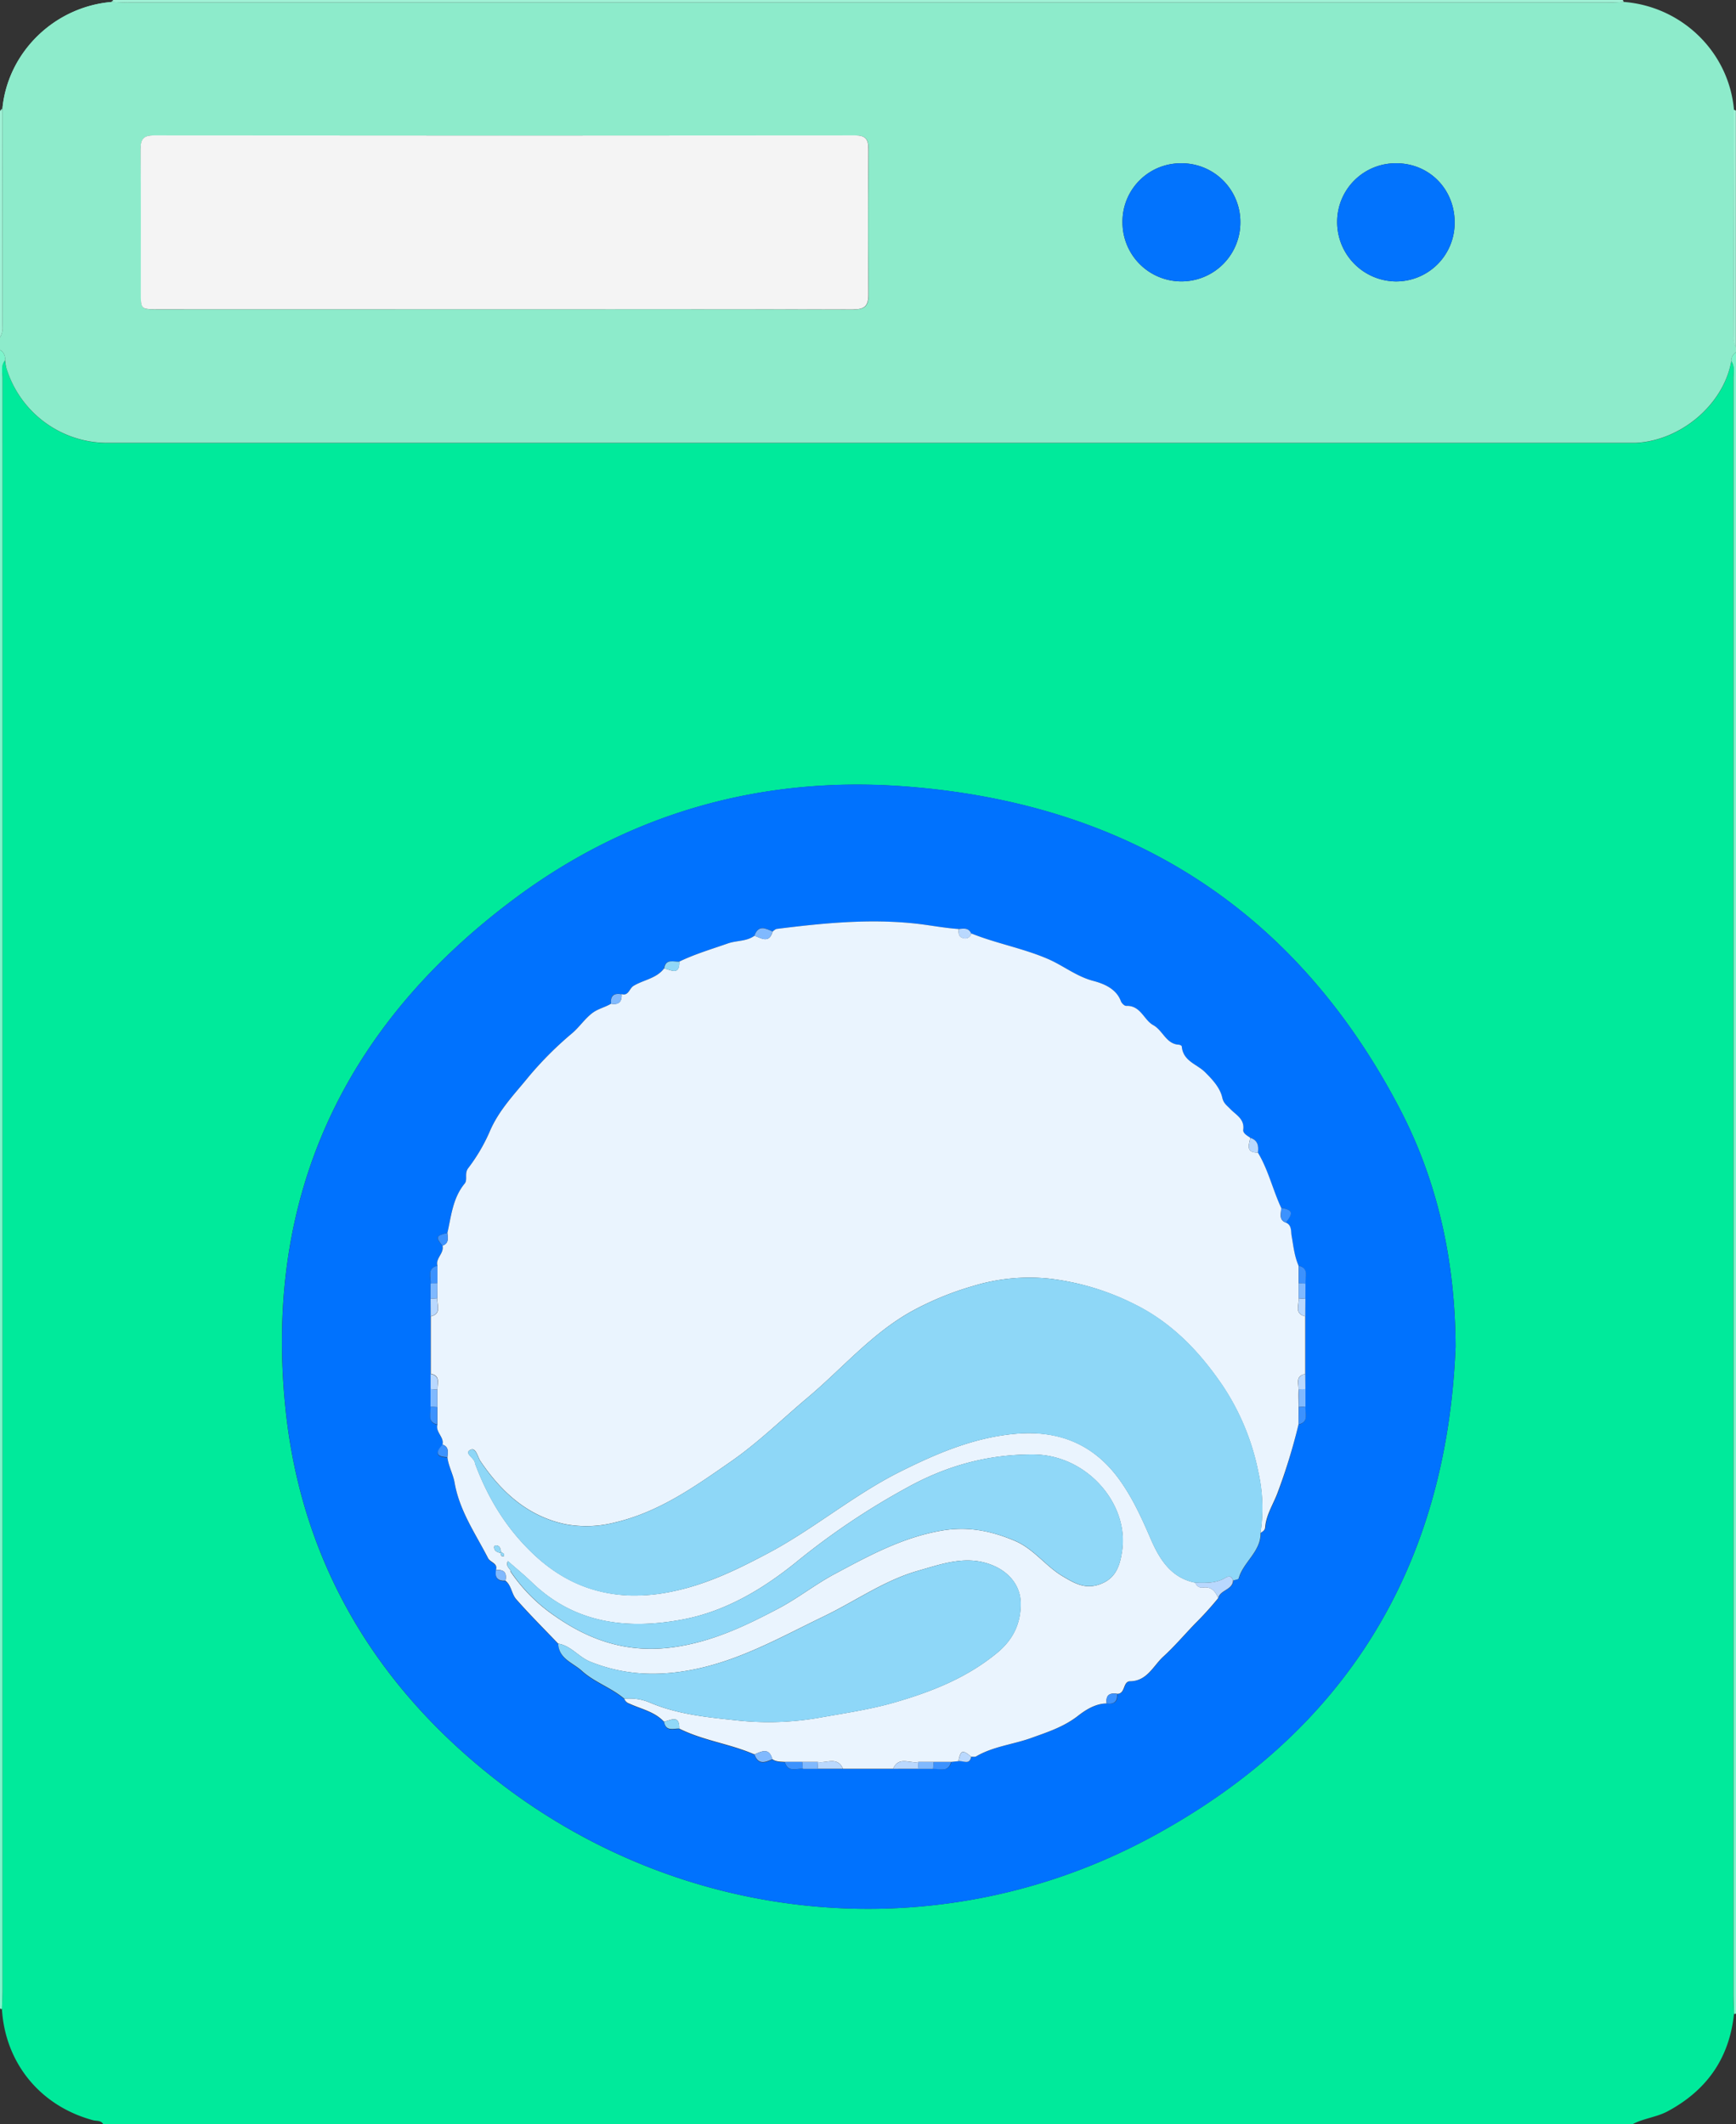 <svg xmlns="http://www.w3.org/2000/svg" viewBox="0 0 689.87 843.87"><rect x="0" y="0" width="689.87" height="843.87" fill="#333333" stroke="none"/><defs><style>.cls-1{fill:#00ea9b;}.cls-2{fill:#8debcb;}.cls-3{fill:#7ef4cc;}.cls-4{fill:#a0f1d6;}.cls-5{fill:#0072fe;}.cls-6{fill:#f4f4f4;}.cls-7{fill:#0273fd;}.cls-8{fill:#eaf4fe;}.cls-9{fill:#8ed7f7;}.cls-10{fill:#8ed7f8;}.cls-11{fill:#b9d8fe;}.cls-12{fill:#80b9fe;}.cls-13{fill:#3c92fe;}.cls-14{fill:#90d8f8;}</style></defs><g id="Laag_2" data-name="Laag 2"><g id="Laag_1-2" data-name="Laag 1"><path class="cls-1" d="M648.88,843.87H41c-.93-1.55-2.67-1.15-4-1.52C16,836.72,2,819.59.76,798.05c.08-2.66.23-5.32.23-8Q1,470.21,1,150.34c0-2.41-.83-5,.91-7.24A28.67,28.67,0,0,0,2.47,146,42,42,0,0,0,42.93,176q302.17,0,604.33,0c.83,0,1.67,0,2.5,0,18.17-.76,35.29-15.31,38.24-32.51,1.54,2.28.84,4.86.84,7.3q0,320.65,0,641.33c0,2.66.15,5.32.23,8-1.87,17.71-10.91,30.45-26.56,38.79C658.19,841.16,653.21,841.6,648.88,843.87ZM578.43,535c-.14-33.45-6.89-65.3-22.28-94.68-41.57-79.41-108.38-121.37-197-127.9-56.57-4.17-109,10.58-154.69,44.63-67.47,50.3-99.63,117.86-91.06,202.2,6.23,61.4,36,111,84.67,148.64,74.84,57.91,176,67,259.4,22C534.54,688.29,574.93,622.69,578.43,535Z"/><path class="cls-2" d="M688,143.44c-3,17.2-20.07,31.75-38.24,32.51-.83,0-1.67,0-2.5,0q-302.16,0-604.33,0A42,42,0,0,1,2.47,146,28.67,28.67,0,0,1,2,143.1,4.1,4.1,0,0,0,0,139v-5a7.05,7.05,0,0,0,1-4.3L.9,43.82C2.73,21.05,21.5,2.57,44.65.76c2.33.08,4.66.23,7,.23q293.31,0,586.6,0c2.33,0,4.66-.15,7-.23,23.23,1.8,41.82,20,43.82,42.91q-.07,45-.16,90a7.09,7.09,0,0,0,1,4.29v2A3.79,3.79,0,0,0,688,143.44ZM200.47,122.87c46.15,0,92.31-.06,138.46.1,4.79,0,6.29-1.37,6.22-6.2-.24-19.16-.19-38.32,0-57.48,0-4.09-1.22-5.49-5.39-5.48q-139.22.13-278.42,0c-4.15,0-5.44,1.32-5.4,5.44.18,19,.07,38,.08,57,0,6.63,0,6.65,6.52,6.65ZM578.06,88.44c.05-13.28-10.07-23.56-23.23-23.58a23.29,23.29,0,0,0-23.46,23.48,23.58,23.58,0,0,0,23.12,23.47A23.24,23.24,0,0,0,578.06,88.44ZM469.27,64.87a23.17,23.17,0,0,0-23.2,23.69,23.42,23.42,0,1,0,46.84-.36A23.33,23.33,0,0,0,469.27,64.87Z"/><path class="cls-3" d="M0,139a4.1,4.1,0,0,1,2,4.12C.21,145.33,1,147.93,1,150.34Q1,470.2,1,790.07c0,2.66-.15,5.32-.23,8l-.43.14L0,797.88Z"/><path class="cls-3" d="M688,143.44a3.79,3.79,0,0,1,1.87-3.46v659.9l-.33.3-.43-.13c-.08-2.66-.23-5.32-.23-8q0-320.67,0-641.33C688.84,148.3,689.54,145.72,688,143.44Z"/><path class="cls-4" d="M645.22.76c-2.33.08-4.66.23-7,.23Q344.93,1,51.63,1c-2.32,0-4.65-.15-7-.23A2.89,2.89,0,0,1,45,0H644.88A2.6,2.6,0,0,1,645.22.76Z"/><path class="cls-2" d="M45,0a2.89,2.89,0,0,0-.34.76C21.5,2.57,2.73,21.05.9,43.82A7.12,7.12,0,0,0,0,44"/><path class="cls-4" d="M689,43.67a1.11,1.11,0,0,1,.83.32v94a7.09,7.09,0,0,1-1-4.29Q689,88.69,689,43.67Z"/><path class="cls-4" d="M0,44a7.12,7.12,0,0,1,.9-.17L1,129.68A7.05,7.05,0,0,1,0,134Z"/><path class="cls-5" d="M578.43,535c-3.5,87.73-43.89,153.33-120.93,194.91-83.41,45-184.56,35.89-259.4-22-48.63-37.63-78.44-87.24-84.67-148.64C104.86,474.87,137,407.31,204.49,357c45.66-34.05,98.12-48.8,154.69-44.63,88.59,6.53,155.4,48.49,197,127.9C571.54,469.66,578.29,501.51,578.43,535ZM319.05,702.76l6,0h39.85l6,0c2.67-.17,6.05,1.53,7.15-2.74l2.91-.3c1.76-.37,4.39,1.73,5.07-1.76.66,0,1.45.15,2-.15,6.8-4,14.67-4.71,21.91-7.32,6.46-2.33,12.85-4.36,18.56-8.8,2.86-2.23,6.92-4.86,11.37-4.9,3,.44,4.43-.77,4.19-3.83,3.41.06,2.11-4.94,5.22-5,6.68-.07,9.23-6.27,13.08-9.77,4.35-4,8.41-8.73,12.59-13.07a131.44,131.44,0,0,0,9.26-10.2c.8-3.31,5.68-3.17,5.9-7,.76-.27,2.08-.38,2.21-.82,1.82-6.58,8.89-10.65,8.72-18.16.89-.48,1.79-1.08,1.87-2.14.36-5,3.17-9.17,4.84-13.56A230.18,230.18,0,0,0,516,566c4.35-1.06,2.44-4.53,2.76-7.14,0-2.32,0-4.64,0-7,0-2,0-4,0-6V523c0-2.33,0-4.66,0-7,0-2,0-4,0-6-.32-2.62,1.59-6.09-2.76-7.15-1.67-3.85-2.07-8-2.79-12.06-.31-1.77.09-4.1-2.26-5.06,3.09-3.94,2.74-5-1.87-5.9-3.34-7.19-5.1-15.05-9.24-21.91.37-2.66,0-4.93-3-5.88-1.23-.84-3-1.77-2.82-3.2.58-4.31-2.95-5.92-5.15-8.24-1.34-1.4-2.68-2.22-3.18-4.5-.91-4.12-4.31-7.6-6.9-10.17-3.28-3.25-8.68-4.31-9.2-10.22,0-.26-.77-.62-1.21-.65-5.06-.32-6.27-5.66-10.17-7.8-3.72-2-5-7.87-10.7-7.62-.71,0-1.84-1.09-2.13-1.91-1.86-5.09-7.16-7-10.89-8-6.76-1.78-12-6.13-18.15-8.76-10-4.27-20.52-6.14-30.43-10.13-1.06-2.4-3.09-2-5.06-1.75-5.6-.38-11.13-1.48-16.65-2.1-18.54-2.07-37.07-.24-55.52,2.07-.59.07-1.12.65-1.67,1-2.85-1.3-5.73-2.74-7.21,1.71-3.14,2.32-7.09,1.84-10.6,3.07-6.48,2.27-13.08,4.17-19.28,7.21-2.4.07-5.43-1.27-6.06,2.73-3.05,4-8.19,4.5-12.18,6.95-1.62,1-1.94,4.1-4.71,3.23-3.05-.54-4.52.65-4.17,3.82-2.46,1.49-5.3,2-7.72,3.92-2.87,2.29-4.86,5.31-7.63,7.71a140.24,140.24,0,0,0-17.37,17.35c-5.56,6.87-11.93,13.3-15.56,21.95A69.4,69.4,0,0,1,186,464.2c-1.54,2.05-.09,4.53-1.37,6.08-4.73,5.74-5.31,12.81-6.86,19.58-4.55,1-4.84,1.73-1.95,5.05.76,3-2.88,4.92-2,8-4.35,1.06-2.44,4.53-2.76,7.15l0,6,.05,7v22.89c0,2,0,4,0,6l0,7c.32,2.61-1.59,6.08,2.76,7.14-.87,3,2.77,5,2,8-2.93,3.07-2.6,4.87,1.94,5,.41,3.54,2.29,6.81,2.86,10.09,1.95,11.23,8.32,20.23,13.3,30,.91,1.77,4,2,3.14,4.77-.55,3,.8,4.34,3.77,4.19,2.41,1.92,2.46,5.31,4.28,7.37,5.34,6.08,11.09,11.79,16.68,17.65.26,6,5.85,7.57,9.28,10.72,5,4.58,11.8,6.73,17,11.19a3.16,3.16,0,0,0,2,1.91c4.72,2.13,10,3.18,13.77,7.18.63,4,3.66,2.66,6.06,2.74,9.49,4.78,20.2,6,29.88,10.27,1.43,4.19,4.22,3.22,7.11,1.87,1.49,1.09,3.25,1,5,1.12C313,704.28,316.41,702.52,319.05,702.76Z"/><path class="cls-6" d="M200.47,122.87h-138c-6.5,0-6.52,0-6.52-6.65,0-19,.1-38-.08-57,0-4.12,1.25-5.44,5.4-5.44q139.2.15,278.42,0c4.17,0,5.43,1.39,5.39,5.48-.16,19.16-.21,38.32,0,57.48.07,4.83-1.43,6.21-6.22,6.2C292.78,122.81,246.62,122.87,200.47,122.87Z"/><path class="cls-7" d="M578.06,88.44a23.24,23.24,0,0,1-23.57,23.37,23.58,23.58,0,0,1-23.12-23.47,23.29,23.29,0,0,1,23.46-23.48C568,64.88,578.11,75.16,578.06,88.44Z"/><path class="cls-7" d="M469.27,64.87A23.33,23.33,0,0,1,492.91,88.2a23.42,23.42,0,1,1-46.84.36A23.17,23.17,0,0,1,469.27,64.87Z"/><path class="cls-8" d="M221.82,653c-5.59-5.86-11.34-11.57-16.68-17.65-1.82-2.06-1.87-5.45-4.28-7.37.66-3.12-.56-4.55-3.77-4.19.88-2.79-2.23-3-3.14-4.77-5-9.75-11.35-18.75-13.3-30-.57-3.28-2.45-6.55-2.86-10.09.15-2,.71-4.13-1.94-5,.75-3-2.89-4.92-2-8,0-2.31,0-4.63,0-6.94v-7c-.1-2.39,1.34-5.45-2.65-6.2V523c4.49-1.07,2.3-4.6,2.64-7.19v-6l0-6.94c-.87-3,2.77-4.94,2-8,2.65-.9,2.11-3.05,1.95-5.05,1.55-6.77,2.13-13.84,6.86-19.58,1.28-1.55-.17-4,1.37-6.08a69.4,69.4,0,0,0,8.53-14.46c3.63-8.65,10-15.08,15.56-21.95a140.24,140.24,0,0,1,17.37-17.35c2.77-2.4,4.76-5.42,7.63-7.71,2.42-1.94,5.26-2.43,7.72-3.92,3,.55,4.41-.77,4.17-3.82,2.77.87,3.09-2.23,4.71-3.23,4-2.45,9.13-2.93,12.18-6.95,2.65.49,6.19,3,6.06-2.73,6.2-3,12.8-4.94,19.28-7.21,3.51-1.23,7.46-.75,10.6-3.07,2.77,1,5.84,3.19,7.21-1.71.55-.35,1.08-.93,1.67-1,18.45-2.31,37-4.14,55.52-2.07,5.52.62,11,1.72,16.65,2.1.13,1.4-.11,3.06,1.72,3.55a2.42,2.42,0,0,0,3.34-1.8c9.91,4,20.47,5.86,30.43,10.13,6.14,2.63,11.39,7,18.15,8.76,3.73,1,9,2.9,10.89,8,.29.82,1.42,1.94,2.13,1.91,5.73-.25,7,5.58,10.7,7.62,3.9,2.14,5.11,7.48,10.17,7.8.44,0,1.19.39,1.21.65.52,5.91,5.92,7,9.2,10.22,2.59,2.57,6,6.05,6.9,10.17.5,2.28,1.84,3.1,3.18,4.5,2.2,2.32,5.73,3.93,5.15,8.24-.19,1.43,1.59,2.36,2.82,3.2-.56,2.76-1.94,5.95,3,5.88,4.14,6.86,5.9,14.72,9.24,21.91.16,2.11-1.21,4.72,1.87,5.9,2.35,1,2,3.29,2.26,5.06.72,4.08,1.12,8.21,2.79,12.06l0,6.95c0,2,0,4,0,6,.34,2.6-1.84,6.12,2.65,7.19v22.89c-4,.75-2.55,3.81-2.65,6.2s0,4.64,0,7L516,566a230.18,230.18,0,0,1-8.41,27.32c-1.67,4.39-4.48,8.61-4.84,13.56-.08,1.06-1,1.66-1.87,2.14a65.1,65.1,0,0,0-.85-24.16,95.51,95.51,0,0,0-14.16-34.3c-9.12-13.44-20.14-25-34.93-32.32A101.09,101.09,0,0,0,417,508a76.6,76.6,0,0,0-30.54,3,120,120,0,0,0-24.7,10.26c-15.58,8.82-27.2,22.57-40.73,33.94-10.24,8.61-19.77,18-30.84,25.65-14.32,9.95-28.4,19.92-45.8,24a45.32,45.32,0,0,1-19.72.69c-14.9-3.15-25.45-12.73-33.78-25.1-1.14-1.69-1.76-5.75-4.12-4.33s1.94,3.15,2,5.26a1.78,1.78,0,0,0,.17.47c5.1,13.5,12.31,25.4,23,35.52,11.05,10.47,23.62,16,38.6,16.5a71.88,71.88,0,0,0,16.71-1.6c13.53-2.78,25.57-8.62,37.61-15,18.33-9.65,34.17-23.23,52.75-32.54,14.76-7.39,29.72-13.74,46.3-15.13,17.07-1.43,31,4.25,41.21,18.62,5.16,7.26,8.7,15.13,12.21,23.23,3.41,7.88,8,15.48,17.71,17.34a2.68,2.68,0,0,0,3,1.93c3.39-.48,4.93,1.51,6.07,4.19a131.44,131.44,0,0,1-9.26,10.2c-4.18,4.34-8.24,9.11-12.59,13.07-3.85,3.5-6.4,9.7-13.08,9.77-3.11,0-1.81,5-5.22,5-3-.52-4.62.55-4.19,3.83-4.45,0-8.51,2.67-11.37,4.9-5.71,4.44-12.1,6.47-18.56,8.8-7.24,2.61-15.11,3.34-21.91,7.32-.51.3-1.3.11-2,.15-3.44-2.92-4.19-2.65-5.07,1.76L378,700l-6.94,0-6,0c-3.41.79-7.91-2.45-10.15,2.72H335c-2.25-5.15-6.72-2-10.15-2.72l-6,0-6.94,0c-1.71-.15-3.47,0-5-1.12-1.3-4.71-4.26-3.07-7.11-1.87-9.68-4.25-20.39-5.49-29.88-10.27.13-5.69-3.4-3.24-6.06-2.74-3.75-4-9-5-13.77-7.18a3.16,3.16,0,0,1-2-1.91,20.61,20.61,0,0,1,9.8,1.36c11.25,4.88,23.4,6,35.3,7.26a116.33,116.33,0,0,0,32.69-1.16c10.09-1.8,20.14-3.25,30.05-6.14,14.6-4.25,28.35-9.73,40.26-19.53,6.45-5.31,9.52-11.8,9.4-19.87-.11-6.93-4.64-12.12-10.69-14.75-10.45-4.52-20.25-.81-30,1.95-13.46,3.82-24.95,12.08-37.45,18.1-16.94,8.17-33.23,17.5-52.08,21.2-14.09,2.77-27.45,2.23-40.82-3.14C229.93,658.33,226.94,653.85,221.82,653ZM198.9,617c.16.62.14,1.39,1.08,1.37a.51.51,0,0,0,.35-.32c.11-.89-.55-1.09-1.2-1.29-.22-1.31-.33-2.72-2.13-2.79a.87.87,0,0,0-.63.56C196.31,616.22,197.56,616.65,198.9,617Zm4,7.14,0,.28a66.2,66.2,0,0,0,17.7,17.69c14.36,10,29.4,14.83,47.32,12.27,15.25-2.17,28.47-8.5,41.62-15.45,7.57-4,14.39-9.44,21.94-13.48,13.39-7.16,26.61-14.42,42.06-17.23,10.81-2,20.17-.1,29.75,3.95,7.53,3.18,12.22,10.07,19.05,14.1,4.34,2.56,8.54,5.14,14.17,3.34,7-2.24,8.59-7.68,9.44-13.83,2.53-18.25-13.93-37.8-35.32-37.91-18.13-.1-34.61,4.5-50.29,13.22a286.62,286.62,0,0,0-42.84,28.65c-13.76,11.27-28.86,20.45-46.38,23.71-21.82,4.06-42.71,1.69-59.79-14.8-3-2.9-6.26-5.56-9.52-8.43C200.88,622.25,202.54,623,202.93,624.11Z"/><path class="cls-9" d="M475,628.82c-9.72-1.86-14.3-9.46-17.71-17.34-3.51-8.1-7.05-16-12.21-23.23-10.21-14.37-24.14-20-41.21-18.62-16.58,1.39-31.54,7.74-46.3,15.13-18.58,9.31-34.42,22.89-52.75,32.54-12,6.34-24.08,12.18-37.61,15a71.88,71.88,0,0,1-16.71,1.6c-15-.46-27.55-6-38.6-16.5-10.69-10.12-17.9-22-23-35.52a1.78,1.78,0,0,1-.17-.47c-.07-2.11-4.35-3.85-2-5.26s3,2.64,4.12,4.33c8.33,12.37,18.88,21.95,33.78,25.1a45.32,45.32,0,0,0,19.72-.69c17.4-4.1,31.48-14.07,45.8-24,11.07-7.69,20.6-17,30.84-25.65,13.53-11.37,25.15-25.12,40.73-33.94A120,120,0,0,1,386.45,511,76.6,76.6,0,0,1,417,508a101.09,101.09,0,0,1,34,10.17c14.79,7.34,25.81,18.88,34.93,32.32a95.51,95.51,0,0,1,14.16,34.3,65.1,65.1,0,0,1,.85,24.16c.17,7.51-6.9,11.58-8.72,18.16-.13.44-1.45.55-2.21.82-.5-1.68-1.49-2-3-1.1C483.29,629.1,479.15,628.88,475,628.82Z"/><path class="cls-10" d="M221.82,653c5.12.83,8.11,5.31,12.79,7.19,13.37,5.37,26.73,5.91,40.82,3.14,18.85-3.7,35.14-13,52.08-21.2,12.5-6,24-14.28,37.45-18.1,9.71-2.76,19.51-6.47,30-1.95,6.05,2.63,10.58,7.82,10.69,14.75.12,8.07-2.95,14.56-9.4,19.87C384.3,666.52,370.55,672,356,676.25c-9.91,2.89-20,4.34-30.05,6.14a116.33,116.33,0,0,1-32.69,1.16c-11.9-1.25-24-2.38-35.3-7.26a20.61,20.61,0,0,0-9.8-1.36c-5.21-4.46-12-6.61-17-11.19C227.67,660.59,222.08,659,221.82,653Z"/><path class="cls-11" d="M475,628.82c4.11.06,8.25.28,12-2,1.49-.9,2.48-.58,3,1.1-.22,3.81-5.1,3.67-5.9,7-1.14-2.68-2.68-4.67-6.07-4.19A2.68,2.68,0,0,1,475,628.82Z"/><path class="cls-11" d="M354.89,702.74c2.24-5.17,6.74-1.93,10.15-2.72l-.18,2.71Z"/><path class="cls-11" d="M324.83,700c3.43.74,7.9-2.43,10.15,2.72H325Z"/><path class="cls-12" d="M299.83,697c2.85-1.2,5.81-2.84,7.11,1.87C304.05,700.25,301.26,701.22,299.83,697Z"/><path class="cls-12" d="M307,370.09c-1.37,4.9-4.44,2.69-7.21,1.71C301.31,367.35,304.19,368.79,307,370.09Z"/><path class="cls-13" d="M511,485.75c-3.08-1.18-1.71-3.79-1.87-5.9C513.73,480.72,514.08,481.81,511,485.75Z"/><path class="cls-13" d="M173.83,502.87c0,2.32,0,4.63,0,6.94l-2.72.21C171.39,507.4,169.48,503.93,173.83,502.87Z"/><path class="cls-13" d="M516.08,509.82l0-6.95c4.35,1.06,2.44,4.53,2.76,7.15Z"/><path class="cls-13" d="M371,700.05l6.94,0c-1.1,4.27-4.48,2.57-7.15,2.74Z"/><path class="cls-11" d="M173.79,515.78c-.34,2.59,1.85,6.12-2.64,7.19l-.05-7Z"/><path class="cls-11" d="M518.72,523c-4.49-1.07-2.31-4.59-2.65-7.19l2.69.2C518.75,518.31,518.73,520.64,518.72,523Z"/><path class="cls-12" d="M173.8,552.06v7l-2.72-.2,0-7Z"/><path class="cls-12" d="M516.09,559c0-2.32,0-4.64,0-7l2.69-.2c0,2.32,0,4.64,0,7Z"/><path class="cls-13" d="M171.07,558.82l2.72.2c0,2.31,0,4.63,0,6.94C169.48,564.9,171.39,561.43,171.07,558.82Z"/><path class="cls-13" d="M516.09,559l2.71-.2c-.32,2.61,1.59,6.08-2.76,7.14Z"/><path class="cls-14" d="M270,382.08c.13,5.69-3.41,3.22-6.06,2.73C264.52,380.81,267.55,382.15,270,382.08Z"/><path class="cls-13" d="M311.9,700l6.94,0,.21,2.71C316.41,702.52,313,704.28,311.9,700Z"/><path class="cls-14" d="M263.89,684c2.66-.5,6.19-2.95,6.06,2.74C267.55,686.68,264.52,688,263.89,684Z"/><path class="cls-13" d="M177.79,489.86c.16,2,.7,4.15-1.95,5.05C173,491.59,173.24,490.82,177.79,489.86Z"/><path class="cls-11" d="M499.88,457.94c-4.95.07-3.57-3.12-3-5.88C499.84,453,500.25,455.28,499.88,457.94Z"/><path class="cls-11" d="M385.94,370.87a2.42,2.42,0,0,1-3.34,1.8c-1.83-.49-1.59-2.15-1.72-3.55C382.85,368.89,384.88,368.47,385.94,370.87Z"/><path class="cls-11" d="M380.88,699.72c.88-4.41,1.63-4.68,5.07-1.76C385.27,701.45,382.64,699.35,380.88,699.72Z"/><path class="cls-11" d="M518.76,551.86l-2.69.2c.1-2.39-1.33-5.45,2.65-6.2C518.73,547.86,518.75,549.86,518.76,551.86Z"/><path class="cls-13" d="M175.85,573.93c2.65.91,2.09,3.05,1.94,5C173.25,578.8,172.92,577,175.85,573.93Z"/><path class="cls-12" d="M319.05,702.76l-.21-2.71,6,0,.18,2.71Z"/><path class="cls-11" d="M173.8,552.06l-2.69-.2c0-2,0-4,0-6C175.14,546.61,173.7,549.67,173.8,552.06Z"/><path class="cls-12" d="M518.76,516l-2.69-.2c0-2,0-4,0-6l2.72.2C518.79,512,518.77,514,518.76,516Z"/><path class="cls-12" d="M371,700.05l-.21,2.71-6,0L365,700Z"/><path class="cls-12" d="M173.79,515.78l-2.69.2,0-6,2.72-.21Z"/><path class="cls-13" d="M439.75,676.79c-.43-3.28,1.15-4.35,4.19-3.83C444.18,676,442.72,677.23,439.75,676.79Z"/><path class="cls-12" d="M197.09,623.81c3.21-.36,4.43,1.07,3.77,4.19C197.89,628.15,196.54,626.83,197.09,623.81Z"/><path class="cls-12" d="M247,395c.24,3.05-1.12,4.37-4.17,3.82C242.48,395.64,244,394.45,247,395Z"/><path class="cls-14" d="M202.93,624.11c-.39-1.16-2.05-1.86-1.07-3.92,3.26,2.87,6.51,5.53,9.52,8.43,17.08,16.49,38,18.86,59.79,14.8,17.52-3.26,32.62-12.44,46.38-23.71a286.62,286.62,0,0,1,42.84-28.65c15.68-8.72,32.16-13.32,50.29-13.22,21.39.11,37.85,19.66,35.32,37.91-.85,6.15-2.45,11.59-9.44,13.83-5.63,1.8-9.83-.78-14.17-3.34-6.83-4-11.52-10.92-19.05-14.1-9.58-4-18.94-5.91-29.75-3.95-15.45,2.81-28.67,10.07-42.06,17.23-7.55,4-14.37,9.48-21.94,13.48-13.15,7-26.37,13.28-41.62,15.45-17.92,2.56-33-2.23-47.32-12.27A66.31,66.31,0,0,1,203,624.4Z"/><path class="cls-14" d="M198.9,617c-1.34-.32-2.59-.75-2.53-2.47a.87.87,0,0,1,.63-.56c1.8.07,1.91,1.48,2.13,2.79Z"/><path class="cls-14" d="M199.13,616.73c.65.2,1.31.4,1.2,1.29a.51.51,0,0,1-.35.32c-.94,0-.92-.75-1.08-1.37Z"/><path class="cls-12" d="M202.93,624.11l0,.29Z"/></g></g></svg>